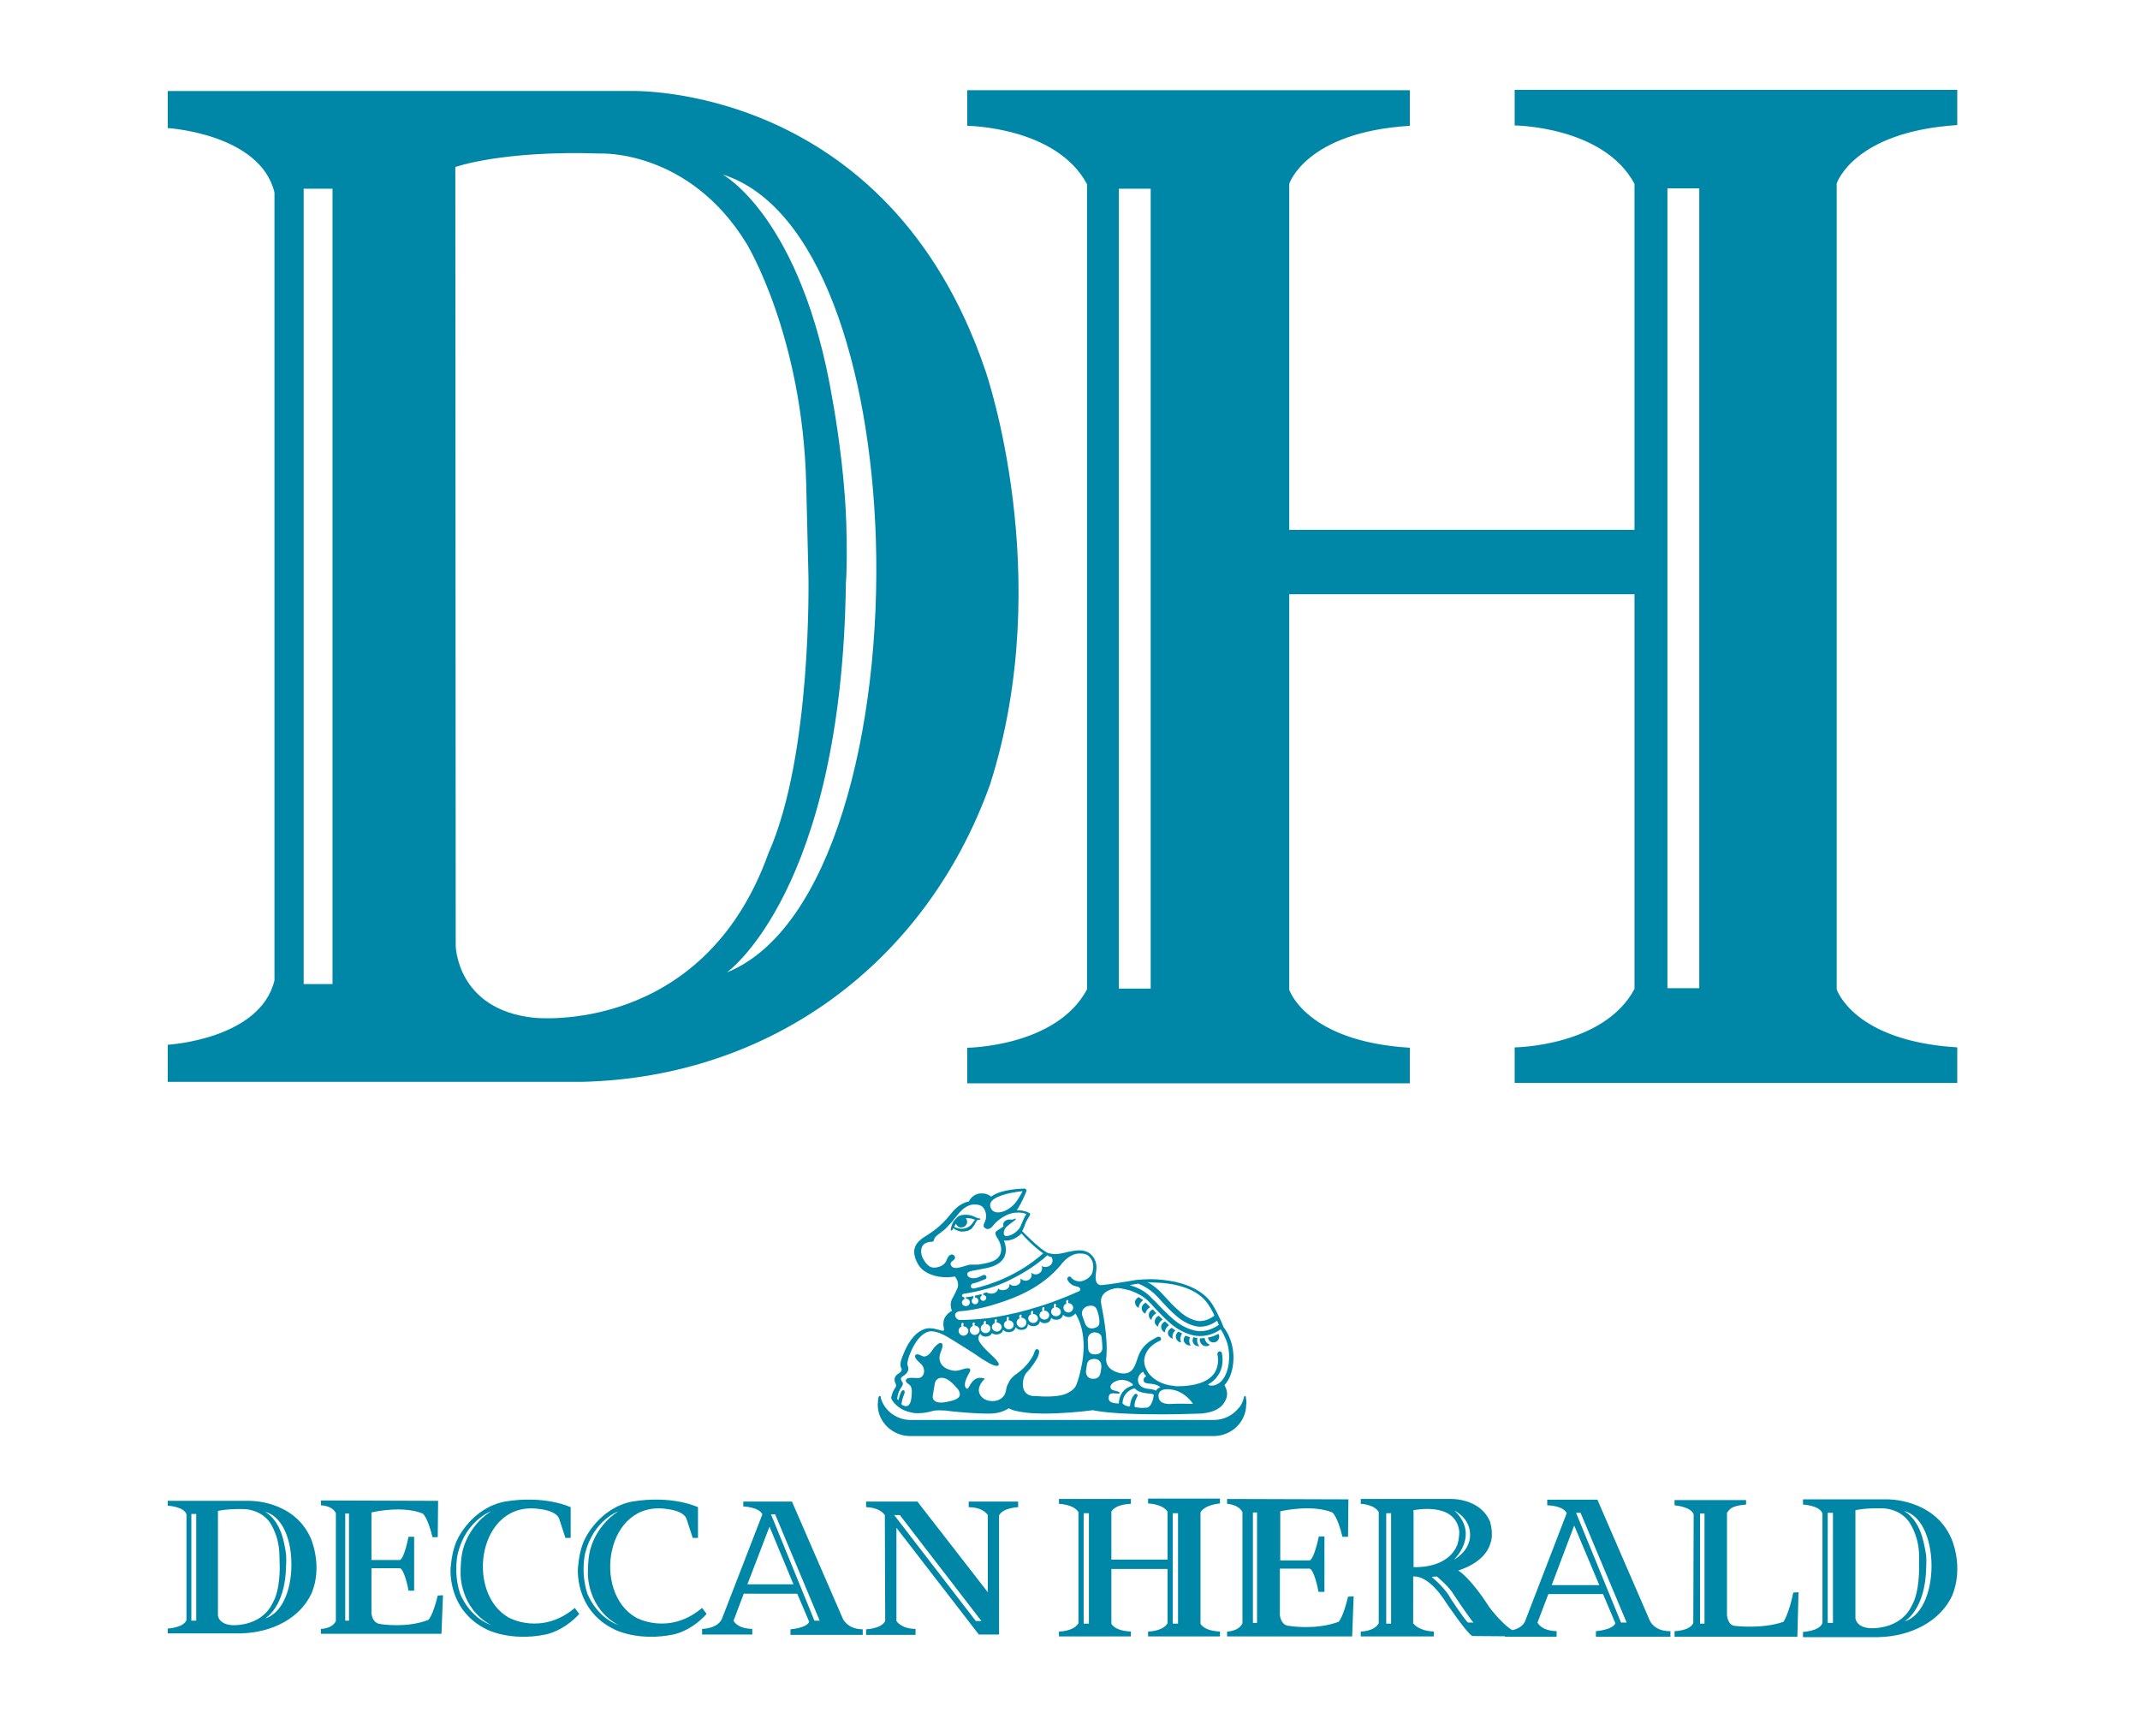 <svg xmlns="http://www.w3.org/2000/svg" xmlns:xlink="http://www.w3.org/1999/xlink" id="Layer_1" x="0px" y="0px" viewBox="0 0 571.5 463.5" style="enable-background:new 0 0 571.5 463.5;" xml:space="preserve"><style type="text/css">	.st0{fill:#0087A8;}	.st1{fill-rule:evenodd;clip-rule:evenodd;fill:#0087A8;}</style><g>	<path class="st0" d="M332.8,373.8c-0.1-0.9-0.1-1-0.3-1c-0.1,0-0.1,0-0.2,0.1c-0.1,0.1-0.1,0.2-0.1,0.3c-0.5,1.9-1.3,2.8-1.4,2.8  c0,0,0,0,0,0c-1.6,2-4,3.2-6.6,3.2h-81c-3.2,0-6.1-1.8-7.5-4.6c-0.1-0.3-0.5-1.1-0.5-1.5c0-0.1,0-0.3-0.3-0.3c-0.2,0-0.3,0.2-0.4,1  c0,0.5-0.1,1-0.1,1.3c0,4.6,3.9,8.4,8.7,8.4h81c4.8,0,8.7-3.8,8.7-8.4C332.9,374.8,332.9,374.2,332.8,373.8"></path>	<path class="st0" d="M260.1,327.3c0.1-0.2,0.3-0.4,0.4-0.7c0-0.1,0.1-0.1,0.1-0.2c0.1-0.2,0.3-0.4,0.4-0.6c0.2,0,0.5,0,0.7-0.1  c0.1,0,0.1-0.1,0.1-0.2c0-0.1-0.1-0.1-0.2-0.1c-0.2,0-0.3-0.1-0.5-0.1c-0.2-0.1-0.3-0.1-0.5-0.2l-0.6-0.3c-0.2-0.1-0.4-0.1-0.6-0.2  c-0.4-0.1-0.8-0.2-1.3-0.2c-0.5,0-0.9,0-1.3,0.1c-0.5,0.1-0.9,0.3-1.2,0.6c-0.3,0.3-0.6,0.6-0.9,1c-0.4,0.7-0.7,1.4-0.8,2.3  c0,0.1,0,0.2,0.1,0.2c0,0,0,0,0.1,0c0.1,0,0.1,0,0.2-0.1c0.1-0.2,0.2-0.3,0.3-0.5c0.5,0.4,1,0.6,1.6,0.8c0.3,0.1,0.6,0.1,0.9,0.1  c0.4,0,0.9-0.1,1.3-0.2c0.3-0.1,0.7-0.3,1-0.5C259.6,327.9,259.9,327.6,260.1,327.3 M258.1,327.9c-0.5,0.2-1.1,0.3-1.8,0.2  c-0.5-0.1-1-0.2-1.5-0.5c0.2-0.3,0.3-0.5,0.5-0.8c0.3,0.8,1.1,1.2,1.9,0.9c0.8-0.2,1.3-1.1,1-1.9c-0.1-0.2-0.1-0.3-0.3-0.5  c0.4,0,0.8,0,1.3,0.1c0.3,0,0.5,0.1,0.8,0.2l0.3,0.1c0,0,0,0,0.1,0c-0.1,0.1-0.2,0.3-0.3,0.4c-0.1,0.1-0.2,0.2-0.3,0.4  c-0.1,0.2-0.2,0.3-0.3,0.4C259.1,327.4,258.6,327.7,258.1,327.9"></path>	<path class="st0" d="M304.1,349.3c0-0.8,0.5-1.6,1.2-2.1c-0.4-0.3-0.8-0.5-1.2-0.8c-0.6,0.3-1,0.8-1,1.4  C303.2,348.5,303.5,349,304.1,349.3"></path>	<path class="st0" d="M305.9,350.8c0.1-0.7,0.6-1.4,1.3-1.7c-0.3-0.3-0.7-0.7-1-1c-0.1-0.1-0.1-0.1-0.2-0.2  c-0.6,0.2-1.1,0.8-1.1,1.5C304.9,350,305.3,350.6,305.9,350.8"></path>	<path class="st0" d="M307.5,352.5c0.1-0.8,0.6-1.4,1.3-1.8c-0.3-0.3-0.6-0.7-0.9-1c-0.7,0.2-1.1,0.8-1.1,1.5  C306.8,351.7,307,352.2,307.5,352.5"></path>	<path class="st0" d="M309.3,354.3c0-0.8,0.5-1.5,1.2-1.9c-0.3-0.3-0.7-0.7-1-1c-0.7,0.2-1.1,0.8-1.1,1.5  C308.3,353.4,308.7,354,309.3,354.3"></path>	<path class="st0" d="M311.1,355.8c0-0.8,0.5-1.5,1.1-1.9c-0.2-0.2-0.3-0.3-0.5-0.5c-0.2-0.2-0.4-0.3-0.6-0.5c-0.6,0.3-1,0.8-1,1.4  C310.1,355,310.5,355.6,311.1,355.8"></path>	<path class="st0" d="M313.2,357.5c0-0.2-0.1-0.4-0.1-0.5c0-0.7,0.3-1.3,0.8-1.7c-0.3-0.2-0.7-0.5-1-0.7c-0.6,0.3-1,0.8-1,1.4  C311.9,356.7,312.5,357.3,313.2,357.5"></path>	<path class="st0" d="M315.4,358.5c-0.1-0.1,0-0.2-0.1-0.4c0,0,0,0,0-0.1c0-0.1-0.1-0.3-0.1-0.4c0-0.5,0.2-1,0.5-1.5  c-0.4-0.2-0.7-0.3-1-0.5c-0.4,0.3-0.7,0.8-0.7,1.3C314,357.7,314.6,358.4,315.4,358.5"></path>	<path class="st0" d="M317.7,359.3c0.1,0,0.2,0,0.3,0c-0.3-0.4-0.4-0.8-0.4-1.3c0-0.3,0.1-0.6,0.2-0.9c-0.4-0.1-0.8-0.3-1.2-0.4  c-0.3,0.3-0.5,0.7-0.5,1.1C316.1,358.5,316.8,359.3,317.7,359.3"></path>	<path class="st0" d="M320.1,359.5c0.1,0,0.1,0,0.2,0c-0.4-0.4-0.6-1-0.6-1.6c0-0.2,0-0.4,0.1-0.6c-0.3,0-0.7-0.1-1.1-0.2  c-0.1,0.2-0.2,0.5-0.2,0.7C318.4,358.8,319.2,359.5,320.1,359.5"></path>	<path class="st0" d="M322.1,359.5c0.4,0,0.7-0.1,1-0.4c-0.8-0.3-1.3-1-1.4-1.8c-0.4,0.1-0.8,0.1-1.2,0.1c-0.1,0.2-0.1,0.3-0.1,0.5  C320.5,358.8,321.2,359.5,322.1,359.5"></path>	<path class="st0" d="M324.1,358.5c0.8,0,1.5-0.7,1.5-1.6c0-0.3-0.1-0.5-0.2-0.7c-0.9,0.5-1.8,0.8-2.8,1  C322.7,358,323.3,358.5,324.1,358.5"></path>	<path class="st0" d="M242.5,377c0.8,0.2,1.6,0.4,2.3,0.4c0.1,0,0.3,0,0.4,0c1.6,0,2.7-0.3,3.5-0.5c0.4-0.1,0.7-0.2,0.9-0.2  c0.7-0.1,1.8-0.1,3.1,0c0.4,0.1,0.9,0.1,1.5,0.2h0c2.9,0.3,6.8,0.6,9.2,0.6c0.3,0,0.5,0,0.7,0h0h0.2h0.1c2.9,0,4.8-1.3,5-1.4l0,0  h0.1l0,0c0.8,0.7,4.4,1.2,6.1,1.3c1,0,2,0.1,3.1,0.1c4.9,0,10.2-0.5,13.1-0.9h0h0c4.9,1,13.6,1.1,18.4,1.1c5.3,0,9.5-0.2,10.2-0.2  c0.1,0,0.2,0,0.4,0c1.5-0.2,5.1-0.5,6.5-3.6c0.6-1.2,0.5-2.5-0.2-3.8v0c0,0,0-0.1-0.1-0.2l0,0l0,0c2.5-2.7,2.9-7.7,1.9-11.1  c-0.6-2.3-1.8-4-2.1-4.3l0,0c-0.2-0.5-1.3-3.3-2.7-5.6c-1.8-3.3-5.4-5.5-10.3-6.6c-2.1-0.4-4.3-0.7-6.5-0.7c-1.3,0-2.6,0.1-3.8,0.2  c-0.2,0-0.6,0.1-1.2,0.2c-2.3,0.4-6.7,1.1-8.3,1.2c-0.4,0-0.7-0.2-1-0.5c-0.6-0.8-0.4-2.4-0.3-2.9c0-0.1,0-0.1,0-0.1  c0.4-2.1-0.2-3.8-1.7-5c-0.7-0.5-1.6-0.8-2.7-0.8c-1,0-2,0.2-3,0.4c-0.3,0.1-0.6,0.1-0.8,0.2c-0.9,0.2-1.8,0.4-2.8,0.4  c-0.5,0-1-0.1-1.5-0.2c-0.2,0-0.3-0.1-0.6-0.2l0,0c-2.2-1.2-6.2-5.3-6.6-5.7l0-0.1l0,0c0.3-0.5,0.4-0.8,0.6-1.3l0,0  c0.1-0.3,0.2-0.6,0.4-1.1c0.2-0.4,0.8-1.3,1-1.7c0.1-0.1,0.1-0.3,0.1-0.4c0-0.1-0.1-0.3-0.3-0.3c-1.1-0.6-2.3-0.7-3.1-0.7l-0.2,0  l0.1-0.1c1.3-1.9,2.5-4.9,2.5-5c0.1-0.2,0-0.3-0.1-0.5c-0.1-0.1-0.3-0.2-0.4-0.2c-5.6,0.2-7.9,1.4-8.8,2.1l-0.1,0l-0.1,0  c-0.5-0.4-1.2-0.8-2.3-0.8c-0.4,0-0.7,0-1.1,0.1c-1.5,0.4-2.2,1.5-2.5,2.1l0,0l-0.1,0c-0.7,0.1-2.7,0.7-4.7,3.3  c-2.7,3.5-5.6,5.2-7,6.1c-0.3,0.2-0.5,0.3-0.6,0.4c-1.7,1.3-3.2,3.1-1.2,6.8c1.5,2.7,5,3.6,7.7,3.6c0.8,0,1.5-0.1,2.2-0.2l0.1,0  l0,0.1c0.3,0.4,1.1,1.6,0.6,3c-0.2,0.5-0.5,1-0.7,1.5c-0.1,0.1-0.2,0.3-0.2,0.4c-0.7,1.2-1.3,2.2-0.6,4.1l0,0.1l-0.1,0  c-0.7,0.4-1.9,1.4-2.1,2.7c-0.1,0.7-0.1,1.3,0.1,2l0,0.1h0c0,0.1,0,0.2,0,0.3c-0.1,0.2-0.4,0.2-0.8,0.1l-0.3-0.1  c-0.1,0-0.3-0.1-0.4-0.1c-0.7-0.2-1.5-0.4-2.3-0.4c-0.6,0-1.1,0.1-1.6,0.3c-1.6,0.6-3.8,2.3-5.6,7c-0.5,1.3-0.9,2.4-0.4,3.4  c0.2,0.3,0.2,0.9-0.9,1.5c-0.5,0.3-0.9,0.9-0.9,1.5c0,0.4,0.1,0.8,0.3,1.1l0,0.1c0,0,0,0,0,0c0.1,0.2,0.2,0.4,0,0.8  c-0.2,0.3-0.5,0.8-0.7,1.2c-0.4,1-0.4,1.2-0.5,1.7l0,0.1C238.3,374.3,239.8,376.2,242.5,377 M252.1,374.5c-2,0.3-3.2-0.5-3-1.7  c0.2-1.3,0.4-2.6,0.5-3.1c0.1-0.5,0.2-1.1,0.9-1.5c0.6-0.4,1.8-0.4,3,0.5c1,0.7,1.8,1.7,2.4,2.4l0,0  C257.5,373.6,254.4,374.1,252.1,374.5 M293.9,366.6c-0.1,0.5-0.4,1.7-2.1,1.6c-1.7-0.1-1.8-1.6-1.8-2c0.1-0.4,0.1-0.8,0.3-1.9  c0.2-1.1,1.1-1.4,2-1.4c1.3,0,1.8,1.1,1.8,1.6C294.2,365,294,366.1,293.9,366.6 M298.5,374.8c-1.9-0.1-2.6-0.6-2.4-1.8  c0.2-1.7,2.7-0.4,2.9-1c0.1-0.4-1-0.5-1.9-0.8c-0.9-0.4-0.8-1.7,1-2.4c1.8-0.7,3.3,0,4.1,0.6c0.8,0.5,0,0.7,0,0.7  c-3.2,1.1-3.4,3.9-3.4,4.7C298.7,374.8,298.6,374.8,298.5,374.8 M306.6,375.8c-0.1,0.1-0.3,0.1-0.3,0.1c-1.4,0.2-2.5,0-3-0.1  c-0.2,0-0.3-0.1-0.3-0.3c-0.1-1,0.5-2.2,0.7-2.5c0.4-0.6-0.4-1.2-0.9-0.4c-0.8,1-1,2.3-1,2.8c0,0.1-0.1,0.2-0.3,0.2  c-0.8-0.1-1.3-0.4-1.6-0.7c-0.1-0.1-0.2-0.2-0.1-0.4c0.2-2.6,2.3-3.5,3-3.7c0.2,0,0.3,0,0.4,0.1c0.8,1,3,1.2,4.2,1.3  c0.3,0,0.8,0.2,0.7,0.5C307.8,374.9,307,375.6,306.6,375.8 M308.7,371.4c-0.1-0.1-0.8-0.4-1.9-0.5c-2.6-0.2-2.9-1.7-2.9-2.4  c0-1.1,0.8-1.9,1.4-2.2c0,0,0.2,0.7,0.8,1.2c-0.2,0.1-0.7,0.5-0.7,1c0,0.3,0,0.9,1.5,1c0.5,0,2.3,0.2,3,1  C309,370.7,308.7,371.4,308.7,371.4 M313.2,374.9c-1.2,0.1-4,0.2-3.8-2.4c0.1-0.9,0.8-1.4,1.9-1.5c1.5-0.1,2.9,0.4,2.9,0.4  c1.6,0.6,3.2,1.7,4.4,3.5C318.6,374.9,314.4,374.8,313.2,374.9 M308.3,342.5c0.6,0,1.3,0.1,1.9,0.1c0,0,0,0,0,0  c3.9,0.3,8.4,1.4,11.3,4.3c0.4,0.4,0.7,0.8,1,1.2c0.2,0.3,1,1.5,1.1,1.8c0.3,0.5,0.5,0.9,0.7,1.4c-0.1,0.1-0.1,0.1-0.2,0.2  c-0.4,0.3-1.9,1.3-3.7,1.3c-0.1,0-2.6,0-5.5-2.7l-0.1-0.1c-1.3-1.1-2.5-2.4-3.6-3.6c-0.6-0.7-1.2-1.3-1.7-1.8c-1-0.9-2-1.7-3.1-2.2  C307.1,342.5,307.7,342.5,308.3,342.5 M301.7,343.2c0.9-0.2,1.6-0.3,2.3-0.4c1.5,0.6,3.2,1.6,4.6,3c0.5,0.5,1,1,1.6,1.7  c1,1.1,2.3,2.5,3.7,3.7c3.3,3,6.2,3.1,6.6,3.1c2.2,0,3.9-1.1,4.5-1.6c0.2,0.3,0.3,0.7,0.5,1.1c-0.9,0.6-2.7,1.7-5,1.7  c-0.6,0-3.8-0.2-7.4-3.4c-1.4-1.2-2.7-2.6-3.8-3.7c-0.6-0.7-1.2-1.2-1.6-1.6C305.8,344.6,303.4,343.7,301.7,343.2L301.7,343.2z   M296.3,344.5c0.1,0,0.1-0.1,0.2-0.1c0.3-0.1,0.6-0.1,1-0.3c0.9-0.2,1.7-0.1,2.5,0.1c0.6,0.1,1.2,0.3,1.7,0.4  c1.4,0.5,3.4,1.3,5,2.9c0.4,0.4,0.9,0.9,1.5,1.6c1.1,1.1,2.4,2.6,3.9,3.9c3,2.8,6.3,3.8,8.3,3.8c2.5,0,4.5-1,5.6-1.8  c0.4,0.6,1.3,2.2,1.8,3.9c0.9,3.1,0.5,7.5-1.5,9.8c-1.5,1.6-3,1.4-3.5,1.2c0,0,0,0,0,0c0,0,0,0,0,0c0,0,0,0,0,0  c-0.1-0.1-0.2-0.2-0.1-0.2c0,0,0.1,0,0.1-0.1c0,0,0,0,0,0c0.8-0.4,1.4-1,1.9-1.5c0.1-0.1,0.2-0.2,0.2-0.3c2.1-2.5,1.6-5.6,1.4-6.5  c-0.1-0.3-0.4-0.5-0.7-0.4c-0.3,0.1-0.5,0.4-0.5,0.7c0.2,0.8,0.6,3.4-1.1,5.5c-1.7,2-4.9,3.1-9.6,3.1c0,0-0.1,0-0.1,0  c-0.2,0-0.5,0-0.7-0.1c-3.9-0.3-5.9-2.2-6.8-3.3c-1-1.4-1.5-3-1.1-4.4c0.7-3,3.9-4.3,4-4.3c0.3-0.1,0.5-0.5,0.3-0.8  c-0.1-0.3-0.5-0.4-0.8-0.3c-0.1,0-0.7,0.3-1.5,0.8c-1.4,0.8-3,2.2-3.8,4.6c-0.8,2.4-1.4,4.9-4.8,4.3c-1.6-0.4-3.7-1.3-3.7-3.7  c0.7-6.1-1.3-14.3-1.3-14.7c0,0,0,0,0,0C293.7,346.3,294.8,345.1,296.3,344.5 M294.2,357.2c0.1,0.8,0.2,2.1,0.2,2.7  c0,0.6-0.2,1.8-2,1.8c-1.6,0-1.8-1.1-1.8-1.8c0-0.6-0.1-1-0.1-2.2c0-1.2,0.9-1.9,1.9-1.9C293.2,355.9,294.1,356.2,294.2,357.2   M292.9,349.7c0.4,0.9,0.7,2.3,0.7,3.1c0,0.9,0,1.5-1.5,1.9c-1.5,0.3-2.1-0.7-2.3-1.2c-0.2-0.6-0.5-1.3-0.6-1.7  c-0.7-1.5,0.1-2.5,1-2.9C291,348.6,292.4,348.4,292.9,349.7 M280.1,335.5c0.2,0.1,0.5,0.1,0.7,0.2c0.5,0.7,0.3,1.6-0.2,2.1  c-0.8,0.7-1.9,0.7-2.5,0.2c0,0,0,0,0,0c0.4,0.7,0.2,1.5-0.5,2c-0.7,0.5-1.6,0.4-2.1-0.1c0,0,0,0-0.1,0c0.3,0.7,0,1.5-0.7,1.9  c-0.7,0.4-1.5,0.2-2.1-0.3c0,0,0,0-0.1,0c0.2,0.7-0.1,1.4-0.8,1.7c-0.8,0.3-1.6,0.2-2-0.3c0,0,0,0-0.1,0c0,0.4-0.1,1.2-1,1.5  c-0.8,0.3-1.7,0.1-2-0.3c0,0,0,0,0,0c-0.1,0.5-0.5,1.1-1.3,1.3c-0.9,0.2-1.6-0.1-1.8-0.3c-0.3,0.1-0.6,0.2-0.9,0.3c0,0,0,0,0,0  c0,0-0.1,0.2,0,0.4l0,0c0.4,0,0.8,0.4,0.8,0.8c0,0.4-0.4,0.8-0.8,0.8c-0.4,0-0.8-0.3-0.8-0.8c0-0.3,0.2-0.5,0.4-0.6  c-0.1-0.2-0.1-0.3-0.1-0.4c-0.5,0.1-1.1,0.3-1.7,0.4c0,0,0,0,0,0.1c0,0-0.1,0.2,0,0.4c0,0,0,0,0,0c0,0,0,0,0,0  c0.5,0,0.9,0.4,0.9,0.9s-0.4,0.9-0.9,0.9c-0.5,0-0.9-0.4-0.9-0.9c0-0.3,0.2-0.6,0.5-0.8c-0.1-0.2-0.1-0.4,0-0.5  c-0.6,0.1-1.3,0.3-2,0.3c0,0-0.1,0.2,0,0.4c0,0,0,0,0,0c0.6,0,1,0.5,1,1c0,0.6-0.5,1-1.1,1c-0.2,0-0.3,0-0.4-0.1  c-0.4-0.1-0.6-0.5-0.6-0.9c0-0.1,0-0.1,0-0.2c0,0,0,0,0,0c0,0,0-0.1,0.1-0.2c0,0,0,0,0,0c0,0,0.1-0.1,0.1-0.1c0,0,0,0,0.1-0.1  c0,0,0,0,0.1-0.1c0,0,0.1-0.1,0.1-0.1c0,0,0,0,0,0c0.1-0.1,0.2-0.1,0.2-0.2c-0.1-0.2-0.1-0.3,0-0.4c0,0-0.1,0-0.1,0  c0,0-0.5,0.1-0.6-0.4c0-0.3,0.2-0.4,0.5-0.5c1.3-0.2,3.7-0.6,6.8-1.5c1.9-0.6,4.1-1.4,6.5-2.7c2.6-1.3,5.3-3,7.9-5.1  c0.4-0.4,0.9-0.8,1.3-1.1C279.7,335.3,280,335.5,280.1,335.5 M278.6,334.7c-6.8,6-14.2,8.4-18.5,9.4c-0.3,0-0.7,0-0.8-0.5  c-0.1-0.5,0.2-0.7,0.4-0.8c0.9-0.2,2-0.6,3.4-1.2c0.3-0.1,0.4-0.5,0.3-0.8c-0.2-0.3-0.5-0.4-0.8-0.3c-0.6,0.3-1.1,0.5-1.6,0.7  c-1.4,0.4-2.7,0-2.7-1c0-0.8,2-0.9,2.8-1.1c0.2,0,0.3,0,0.5-0.1c2.4-0.4,5-0.9,6.3-2.8c1.5-2.1,0.2-4.9,0.2-4.9  c2.2,0.2,3.9-1.1,4.7-1.9C273.7,330.5,276.5,333.3,278.6,334.7 M273.1,318.1c-0.3,0.5-0.7,1.4-1.7,2.8c-1.9,2.6-5.3,3.7-6.5,2.2  C262,319.1,273.1,318.1,273.1,318.1 M255.5,338.6c-1.1,0.1-1.4-0.5-1.4-0.5c-0.5-0.6-0.1-1.1,0.2-1.3c0.3-0.2,1.1-0.8,0.6-1.4  c-0.9-1-1.7,0.2-1.9,0.6c-0.2,0.4-0.3,1.4-1.7,2.1c-0.9,0.4-2.3,0.7-3.2,0c-0.5-0.4-1-0.9-1.3-1.5c-0.6-0.9-0.8-1.7-0.8-2.4  c0-0.9,0.3-1.9,1.4-2.3c1.2-0.5,1.4-0.1,1.8-0.4c0.2-0.1,0.2-0.4,0.3-0.6c0.2-1,2.4-1.9,3.6-3.4c0.9-0.9,1.7-1.9,2.5-2.9  c1.8-2.4,3.4-2.8,4-2.9v0c0,0,2-0.3,2.9,0.7c0.9,1,1.1,2.7,0.5,3.9c-0.6,1.2-0.2,1.5,0,1.6c0.2,0.2,1.1,0.9,2.3-0.7  c0,0,2.1-2.7,5.4-3.3c0.3,0,1.8-0.3,3.4,0.3c-0.3,0.4-0.6,1-0.7,1.3c-0.2,0.5-0.4,0.8-0.5,1.1c-0.2,0.5-0.3,0.9-0.7,1.5  c-0.2,0.2-1.5,1.9-3.5,2c-1-0.1-0.6-1.4-0.3-2c0.3-0.6,2.4-2,2.7-2.3c0.3-0.2,0.2-0.6-0.4-0.2c-0.6,0.3-1.3-0.2-2.2,0.4  c-0.9,0.6-0.5,1.5-0.5,1.5s-1,0.7-1.8,1.2c-0.8,0.5-0.1,1.5,0.2,2c0.3,0.4,1.7,2.8,0.5,4.7c-1,1.6-3.3,1.9-5.5,2.3  c-0.8,0.1-2-0.1-2.7,0.1C257.5,338.1,256.5,338.5,255.5,338.6 M256.1,350.2c1.4-0.1,5.4-0.5,10.3-2.1c5-1.6,11.8-4.2,17-10.4v0  c0,0,0,0,0-0.1c0.1-0.1,0.1-0.1,0.2-0.2c0.5-0.6,1.9-2.2,4-2.6c1-0.1,2.2-0.1,3,0.5c1.2,1,1.7,2.5,1.1,4.6  c-0.3,1.1-1.9,2.2-3.3,2.3c-1.6,0-2.3-1-2.3-1c-0.2-0.3-0.5-0.4-0.8-0.2c-0.2,0.1-0.3,0.4-0.3,0.6l0,0c0,0,0.5,1.5,2.3,1.9  c1.5,0.2,1.3,1.1,0.9,1.3c-10.2,4.6-18.6,6.4-24.1,7.2c-3.4,0.4-6.1,0.5-7.9,0.5c-0.5-0.1-1-0.5-1.1-1.1  C254.9,350.7,255.6,350.3,256.1,350.2 M284.8,347.3c0.1-0.1,0.2-0.2,0.4-0.1c0.1,0.1,0.2,0.2,0.1,0.3c0,0-0.1,0.2,0,0.5  c0,0,0,0,0,0c0.7,0,1.3,0.6,1.3,1.2c0,0.7-0.6,1.3-1.3,1.3c-0.7,0-1.3-0.6-1.3-1.3c0-0.5,0.3-0.9,0.8-1.1  C284.6,347.7,284.8,347.3,284.8,347.3 M281.5,348.3c0.1-0.1,0.2-0.2,0.4-0.1c0.1,0.1,0.2,0.2,0.1,0.4c0,0-0.1,0.3,0,0.5l0,0  c0.7,0,1.3,0.6,1.3,1.2c0,0.7-0.6,1.2-1.3,1.2c-0.7,0-1.3-0.6-1.3-1.2c0-0.5,0.3-1,0.8-1.1C281.3,348.7,281.5,348.4,281.5,348.3   M278.4,349.2c0.1-0.1,0.2-0.2,0.4-0.1c0.1,0.1,0.2,0.2,0.1,0.4c0,0-0.1,0.3,0,0.5c0,0,0,0,0,0c0.7,0,1.3,0.6,1.3,1.2  c0,0.7-0.6,1.2-1.3,1.2s-1.3-0.6-1.3-1.2c0-0.5,0.3-0.9,0.8-1.1C278.2,349.7,278.4,349.3,278.4,349.2 M275.4,350.2  c0.1-0.1,0.2-0.2,0.4-0.1c0.1,0.1,0.2,0.2,0.1,0.3c0,0-0.1,0.2,0,0.5c0,0,0,0,0,0c0.7,0,1.3,0.6,1.3,1.2c0,0.7-0.6,1.2-1.3,1.2  c-0.7,0-1.3-0.6-1.3-1.2c0-0.5,0.3-1,0.8-1.1C275.2,350.6,275.4,350.3,275.4,350.2 M272.3,351.2c0.1-0.1,0.2-0.2,0.4-0.1  c0.1,0.1,0.2,0.2,0.1,0.3c0,0-0.1,0.3,0,0.5c0,0,0,0,0,0c0.7,0,1.3,0.6,1.3,1.3c0,0.7-0.6,1.3-1.3,1.3c-0.7,0-1.3-0.6-1.3-1.3  c0-0.5,0.3-1,0.8-1.1C272.1,351.6,272.2,351.3,272.3,351.2 M268.9,351.8c0.1-0.1,0.2-0.2,0.4-0.1c0.1,0.1,0.2,0.2,0.1,0.4  c0,0-0.1,0.3,0,0.5c0,0,0,0,0,0c0.7,0,1.3,0.6,1.3,1.2c0,0.7-0.6,1.2-1.3,1.2c-0.7,0-1.3-0.6-1.3-1.2c0-0.5,0.3-0.9,0.8-1.1  C268.8,352.2,268.9,351.8,268.9,351.8 M265.7,352.4c0.1-0.1,0.2-0.2,0.4-0.1c0.1,0.1,0.2,0.2,0.1,0.4c0,0-0.1,0.3,0,0.5  c0,0,0,0,0,0c0.7,0,1.3,0.6,1.3,1.2s-0.6,1.2-1.3,1.2c-0.7,0-1.3-0.6-1.3-1.2c0-0.5,0.3-0.9,0.8-1.1  C265.5,352.8,265.7,352.5,265.7,352.4 M262.8,352.9c0.1-0.1,0.2-0.2,0.4-0.1c0.1,0.1,0.2,0.2,0.1,0.3c0,0-0.1,0.2,0,0.5  c0,0,0,0,0,0c0.7,0,1.2,0.6,1.2,1.2c0,0.7-0.6,1.2-1.3,1.2c-0.7,0-1.3-0.6-1.3-1.2c0-0.5,0.3-1,0.8-1.2  C262.6,353.4,262.8,353,262.8,352.9 M259.8,353.3c0.1-0.1,0.2-0.2,0.4-0.1c0.1,0.1,0.2,0.2,0.1,0.3c0,0-0.1,0.3,0,0.5c0,0,0,0,0,0  c0.7,0,1.3,0.6,1.3,1.2c0,0.7-0.6,1.3-1.3,1.3c-0.7,0-1.3-0.6-1.3-1.3c0-0.5,0.3-0.9,0.8-1.1C259.6,353.7,259.8,353.3,259.8,353.3   M256.8,353.4c0.1-0.1,0.2-0.2,0.4-0.1c0.1,0.1,0.2,0.2,0.1,0.4c0,0-0.1,0.2,0,0.5c0,0,0,0,0,0c0.7,0,1.3,0.6,1.3,1.2  c0,0.7-0.6,1.3-1.3,1.3c-0.7,0-1.3-0.6-1.3-1.3c0-0.5,0.3-1,0.8-1.1C256.6,353.9,256.8,353.5,256.8,353.4 M239.7,372.9  c0.1-0.6,0.4-1.6,1-2.4c0.5-0.7,0.5-1.1,0.3-1.4c0,0-0.1-0.1-0.1-0.1c0,0,0,0,0,0c-0.1-0.2-0.2-0.4-0.3-0.6c0,0,0-0.1,0-0.1  c0,0,0,0,0,0h0c0-0.1,0-0.1,0-0.1c0-0.3,0.2-0.5,0.4-0.6c1.9-1.1,1.7-2.3,1.4-2.9c-0.3-0.6,0.4-2.6,0.4-2.6  c1.6-4.3,3.5-5.9,4.9-6.4c2.3-0.9,6.2,1.9,6.6,2.1c1.3,0.8,5,3.1,5.9,3.7c0.6,0.4,1.6,1.1,2.2,1.5l0,0c0.2,0.1,0.4,0.2,0.5,0.3v0  c1.8,1.1,3.4,1.9,3.8,1.2c0.4-0.8-2.7-3.2-4.1-4.8c-1.2-1.4-1.3-1.8-1.3-2.4c0-0.6,0.5-1.1,0.5-1.1s0.5,1,1.9,0.7  c1-0.2,1.2-0.9,1.2-0.9s0.7,0.6,1.8,0.3c1.1-0.3,1.2-1.2,1.2-1.2s0.6,0.9,2,0.6c1.3-0.3,1.3-1.3,1.3-1.3s0.6,1,2.1,0.7  c1.3-0.3,1.2-1.5,1.2-1.5s0.7,0.8,2,0.5c1.2-0.3,1.2-1.3,1.2-1.3s0.6,0.8,1.8,0.5c1.2-0.3,1.2-1.4,1.2-1.4s0.8,0.9,2.2,0.4  c0.8-0.3,1-1.2,1-1.2s0.7,0.8,1.9,0.6c0.6-0.2,1.1-0.6,1.4-0.9c0.4,0.6,3.2,4.9,1.8,13.1c-0.5,2.6-1,4.6-1.6,6  c-0.3,0.7-0.8,1.3-2.1,2c-2.1,1.3-6.8,1.1-9,0.9c-0.2,0-0.3,0-0.5,0c-3.7-0.4-2.8-5.1-1.6-6.3c1.2-1.2,2.8-3.5,3.1-4.5  c0.5-1.4,0-1.7-0.4-1.7c-0.4,0-0.5,0.3-0.8,1.2c-0.3,0.9-1.9,3.5-4.5,5.3c-1.2,0.8-1.9,1.6-2.3,2.6c-0.7,1.1-0.5,1.7-0.8,2.5  c-0.2,0.9-1.5,2.6-4.2,2.2c-0.9-0.1-1.6-0.5-2.1-1c-1.8-1.9-0.1-4,0.6-4.7c0.2-0.2,0.2-0.3,0-0.3c-2.5-0.7-3.4,1.2-4,2.2  c-0.2,0.4-0.5,0.7-0.7,0.5c-1.1-0.9,0.2-3.2,0.7-4.1c0.6-0.9,0.5-1.7-1.5-1.1c-1.6,0.5-2.3,0.7-4,0.1c-1.5-0.5-3.2-2.1-2-4.8  c0.2-0.6,0.4-1.1,0.4-1.5c0.1-0.9-0.7-0.9-1.2-0.5c-0.8,0.6-1.3,1.3-1.6,1.8c-0.5,0.7-1.5,2-2.7,1.4c-0.9-0.5-1.6-0.6-1.8-0.1  c-0.2,0.5,0.4,1.2,1.4,2.1c1.6,1.3,1.2,4.1-0.9,3.9c-2.1-0.1-2.9-0.1-3,0.7c0,0.4,0.3,0.6,0.7,0.9c0.4,0.3,1.2,0.6,0.8,3.6  c-0.1,1-0.5,2.8-2,2.2c-0.1,0-0.2-0.1-0.3-0.1c-0.4-0.2-0.4-0.4-0.3-0.7c0.2-1.3,0.7-2.3,0.7-2.4c0.1-0.2,0.2-0.7-0.1-0.9  c-0.4-0.2-0.7,0.3-0.8,0.5c0,0.1-0.4,0.8-0.6,1.9h0c-0.1,0.4-0.4,0-0.4-0.4C239.7,373.1,239.7,373,239.7,372.9"></path>	<path class="st1" d="M320.6,403.9v29.7c0,0,0.7,1.9,5.2,2.1v1.3h-19.2v-1.3c0,0,3.9,0,5.2-2.2V419h-15v14.6c0,0,0.7,1.9,5.2,2.1  v1.3h-19.2v-1.3c0,0,3.9,0,5.2-2.2v-29.7c-1.3-2.1-5.2-2.2-5.2-2.2v-1.3h19.2v1.3c-4.5,0.2-5.2,2.1-5.2,2.1v12.8h15v-12.8  c-1.3-2.1-5.2-2.2-5.2-2.2v-1.3h19.2v1.3C321.3,402,320.6,403.9,320.6,403.9 M289.4,404.1h1.4v29.5h-1.4V404.1z M313.2,404.1h1.4  v29.5h-1.4V404.1z"></path>	<path class="st1" d="M377.5,433.6c0,0,1.2,1.9,5.4,2.1v1.3h-19.5v-1.3c0,0,3.6,0,4.8-2.2v-29.7c-1.2-2.1-4.8-2.2-4.8-2.2v-1.3h17.7  h6.3c0,0,7.8-0.3,10.5,6c0,0,1.1,3.4,0.1,5.9c-1.5,5.3-8.6,7.2-8.6,7.2s3,1.5,8.4,9.9c0,0,4.3,5.7,7.1,6.5l1.2,1.2l-12.9-0.1  c-1.3-0.5-7-8.9-7-8.9c-4.8-7.6-8.5-7-8.8-7V433.6z M377.5,403.3c-0.1,0.3,0,0.6,0,0.6v14.6c0.5,0,9.1,0.5,11.7-6  c0.6-1.9,0.5-3.6,0.5-3.6C388.7,400.9,377.6,403.3,377.5,403.3L377.5,403.3z M392,433.3h1.5c-1.1-1.2-5.1-7.2-5.1-7.2  c-1.4-2.5-4.7-5.1-4.7-5.1l-1.4,0.1c0,0,3.5,2.8,5,5.6C387.3,426.7,390.3,431.4,392,433.3 M388.4,403.4c6.9,6.5-0.1,13.1-0.1,13.1  s4.3-2.2,4.3-6.6C392.6,405.3,388.4,403.4,388.4,403.4 M370.2,404.1h1.3v29.5h-1.3V404.1z"></path>	<path class="st1" d="M341.9,403.6v13.1h7.9c1.1-0.5,2.2-5.4,2.4-6.4h1.5v14.8h-1.6c-0.1-0.8-1.2-6-2.4-6.2h-7.9v12.5  c0.1,0.6,0.5,2.7,2.5,2.8c0,0,7,1.2,13.2-1.1c0,0,1.2-1.2,2.5-6.7l1.5-0.1l-0.4,10.7h-18.2h-2.6h-12.6v-1.3c0,0,3.1,0,4.1-2.2  v-29.7c-1.1-2.1-4.1-2.2-4.1-2.2v-1.3l32.4,0.1l-0.1,10h-1.5c-1.3-5.5-2.7-6.5-2.7-6.5C350.7,401.8,343.1,403.3,341.9,403.6   M334.6,403.9h1.1v29.5h-1.1V403.9z"></path>	<path class="st1" d="M420.4,407.4l-6,15.9h12.7L420.4,407.4z M420.9,404h1.2l12.3,29.3h-1.5L420.9,404z M413.5,425.7l-2.9,7.6  c0,0,0.9,2.2,5.1,2.3v1.5h-13.8v-1.5c0,0,4.3,0,5.4-2.7l11.1-28.8c-1-2.1-5.2-2.1-5.2-2.1v-1.5h13.4l14,32.3c0,0,1.2,2.9,5.5,2.8  v1.5h-19.9l0-1.5c0,0,4.4-0.3,5.2-2.1l-3.3-7.8H413.5z"></path>	<path class="st1" d="M466.3,400.4v1.4c-4.3,0.3-4.5,1.5-5.1,2.2v27.4c0.1,0.6,0.4,2.7,2.2,2.8c0,0,7.2,0.9,12.9-1.1  c0,0,1.5-2.3,2.6-7.8l1.4-0.1l-0.3,11.9h-32.8v-1.5c0,0,4.2-0.1,5-2.2l0.1-29c-0.8-2.1-5.1-2.4-5.1-2.4v-1.4H466.3z M454,404.2h1.2  v29.4H454V404.2z"></path>	<path class="st1" d="M521.1,410.8c-4.7-10.7-17.2-10.4-17.2-10.4h-22.4v1.4c0,0,4.5,0.2,5.2,2.4v29.2c-0.7,2.2-5.2,2.4-5.2,2.4v1.4  h20.1c9-0.2,16.6-4.4,19.7-11C524.6,418.3,521.1,410.8,521.1,410.8 M513.7,411.8c-1.5-6.7-5.3-8.3-5.3-8.3  c4.7,1.1,7.1,7.1,7.4,13.5c0.3,7-2.1,14.5-7.2,16c0,0,5.6-3,5.8-14.4c0-0.1,0.1-1.8,0-3.2C514.1,413.5,513.7,411.8,513.7,411.8   M512.5,418.4c0,0,0.2,6.6-1.9,10.3c-3.2,6.8-11.3,6.1-11.3,6.1c-3.7-0.3-3.8-2.7-3.8-2.7l0-28.8c0,0,2.3-0.6,7-0.5  c0,0,4.3-0.2,7.1,3.3c0,0,2.7,3.4,2.9,8.9L512.5,418.4z M488.1,404h1.4v29.4h-1.4V404z"></path>	<path class="st1" d="M83,410.8c-4.6-10.4-16.6-10-16.6-10H44.8v1.3c0,0,4.3,0.2,5,2.3v28.2c-0.7,2.1-5,2.3-5,2.3v1.3h19.4  c8.7-0.2,16-4.2,19-10.7C86.3,418.2,83,410.8,83,410.8 M75.8,411.8c-1.4-6.5-5.1-8.1-5.1-8.1c4.5,1.1,6.9,6.9,7.1,13  c0.3,6.8-2,14-7,15.5c0,0,5.4-2.9,5.6-14c0-0.1,0.1-1.7,0-3.1C76.2,413.5,75.8,411.8,75.8,411.8 M74.7,418.2c0,0,0.2,6.4-1.9,9.9  c-3.1,6.5-10.9,5.9-10.9,5.9c-3.6-0.3-3.7-2.6-3.7-2.6l0-27.9c0,0,2.2-0.6,6.8-0.5c0,0,4.1-0.1,6.8,3.2c0,0,2.6,3.3,2.8,8.6  L74.7,418.2z M51.1,404.3h1.3v28.5h-1.3V404.3z"></path>	<path class="st1" d="M99.2,403.9v12.7h7.6c1.1-0.4,2.1-5.3,2.3-6.2h1.5v14.4h-1.5c-0.1-0.8-1.2-5.8-2.3-6h-7.6v12.1  c0.1,0.6,0.4,2.6,2.4,2.8c0,0,6.8,1.2,12.8-1.1c0,0,1.2-1.1,2.5-6.5l1.4-0.1l-0.4,10.3h-17.6h-2.5H85.7V435c0,0,3,0,4-2.1v-28.8  c-1-2.1-4-2.1-4-2.1v-1.3l31.3,0.1l-0.1,9.7h-1.4c-1.3-5.4-2.6-6.3-2.6-6.3C107.8,402.1,100.4,403.6,99.2,403.9 M92.2,404.2h1v28.6  h-1V404.2z"></path>	<path class="st1" d="M205.5,407.7l-5.9,15.4h12.3L205.5,407.7z M205.9,404.4h1.1l11.9,28.4h-1.4L205.9,404.4z M198.7,425.4  l-2.8,7.4c0,0,0.8,2.1,5,2.2v1.5h-13.4V435c0,0,4.1,0,5.3-2.7l10.8-27.9c-1-2-5.1-2.1-5.1-2.1V401h13l13.6,31.3  c0,0,1.2,2.8,5.3,2.8v1.5h-19.3l0-1.5c0,0,4.3-0.3,5-2l-3.2-7.5H198.7z"></path>	<path class="st1" d="M130.1,435.2c0,0,6.2,3.2,15.6,1.3c0,0,4.7-0.8,9-5.5l-1.2-1.6c-8.9,7.5-17.6,2.6-17.6,2.6  c-11.9-6.7-8.1-31.6,8.3-29c0,0,4.6,0.4,5.2,2.8l1.6,4.9h1.4v-8.2c0,0-6.8-3.3-17.6-1.5c-8.7,1.7-12.5,9.8-12.5,9.8  s-1.5,2.5-1.9,7.4C120.3,418.3,119.1,429.9,130.1,435.2 M123,420.3c0,0-0.2,9.2,8.2,13.7c-6.2-2.3-8.4-8.6-8.4-8.6  c-1.8-5.8-0.5-10.7-0.5-10.7c2.2-8.7,8.8-11.1,8.8-11.1c-6.8,4.5-7.7,11.3-7.7,11.3S123,416.5,123,420.3"></path>	<path class="st1" d="M164.2,435.2c0,0,6.2,3.2,15.6,1.3c0,0,4.7-0.8,8.9-5.5l-1.2-1.6c-8.9,7.5-17.6,2.6-17.6,2.6  c-11.9-6.7-8.1-31.6,8.3-29c0,0,4.6,0.4,5.2,2.8l1.6,4.9h1.4v-8.2c0,0-6.7-3.3-17.6-1.5c-8.7,1.7-12.5,9.8-12.5,9.8  s-1.5,2.5-1.9,7.4C154.3,418.3,153.1,429.9,164.2,435.2 M157,420.3c0,0-0.2,9.2,8.2,13.7c-6.2-2.3-8.4-8.6-8.4-8.6  c-1.8-5.8-0.5-10.7-0.5-10.7c2.2-8.7,8.8-11.1,8.8-11.1c-6.8,4.5-7.7,11.3-7.7,11.3S157,416.5,157,420.3"></path>	<path class="st1" d="M239.4,408l22,28.5h5.4l0-31.8c1.1-2.1,5.1-2.2,5.1-2.2V401h-13.2l0,1.5c3.9,0,5.1,2.1,5.1,2.1l0,20.6L245,401  h-13.7v1.5c0,0,3.4-0.1,5,2.1l0.1,28.3c-1.1,2.1-5.1,2.2-5.1,2.2v1.5h13.2V435c-3.8,0-5.1-2.1-5.1-2.1L239.4,408z M262.1,432.9  l-21.8-28.3l-1.5,0l21.8,28.3L262.1,432.9z"></path>	<path class="st1" d="M263.2,99.1c-26.1-77.3-94.9-74.8-94.9-74.8H44.8v9.9c0,0,24.7,1.5,28.5,17.2v210.4  c-3.8,15.8-28.5,17.2-28.5,17.2v9.9h110.9c50-1.3,91.5-31.5,108.7-79.4C282.2,153.7,263.2,99.1,263.2,99.1 M222.3,106.6  c-8.2-48.6-29.3-60-29.3-60c25.9,8.2,39.4,51.6,40.9,97.3c1.6,50.8-11.8,104.5-39.8,115.8c0,0,30.8-21.7,31.8-104.2  c0.2-0.8,0.5-13.1-0.3-23.2C224.6,118.8,222.3,106.6,222.3,106.6 M215.9,153.8c0,0,1,47.9-10.7,74.1  c-17.5,48.8-62.5,43.9-62.5,43.9c-20.7-2.1-21-19.2-21-19.2l-0.1-208c0,0,12.5-4.5,38.8-3.6c0,0,23.6-1.1,39,24.1  c0,0,14.9,24.4,15.9,64.1L215.9,153.8z M81.1,50.4h7.7v212.4h-7.7V50.4z"></path>	<path class="st1" d="M490.5,49v215.2c0,0,4.4,13.8,32.2,15.5v9.5H404.5v-9.5c0,0,23.8-0.2,32-15.6V158.7h-92.2v105.6  c0,0,4.4,13.8,32.2,15.5v9.5H258.3v-9.5c0,0,23.8-0.2,32-15.6V49.2c-8.2-15.4-32-15.6-32-15.6v-9.5h118.2v9.5  c-27.8,1.7-32.2,15.5-32.2,15.5v92.4h92.2V49.1c-8.2-15.4-32-15.6-32-15.6V24h118.2v9.4C494.9,35.2,490.5,49,490.5,49 M298.8,50.4  h8.5v213.6h-8.5V50.4z M445.3,50.3h8.5v213.6h-8.5V50.3z"></path></g></svg>